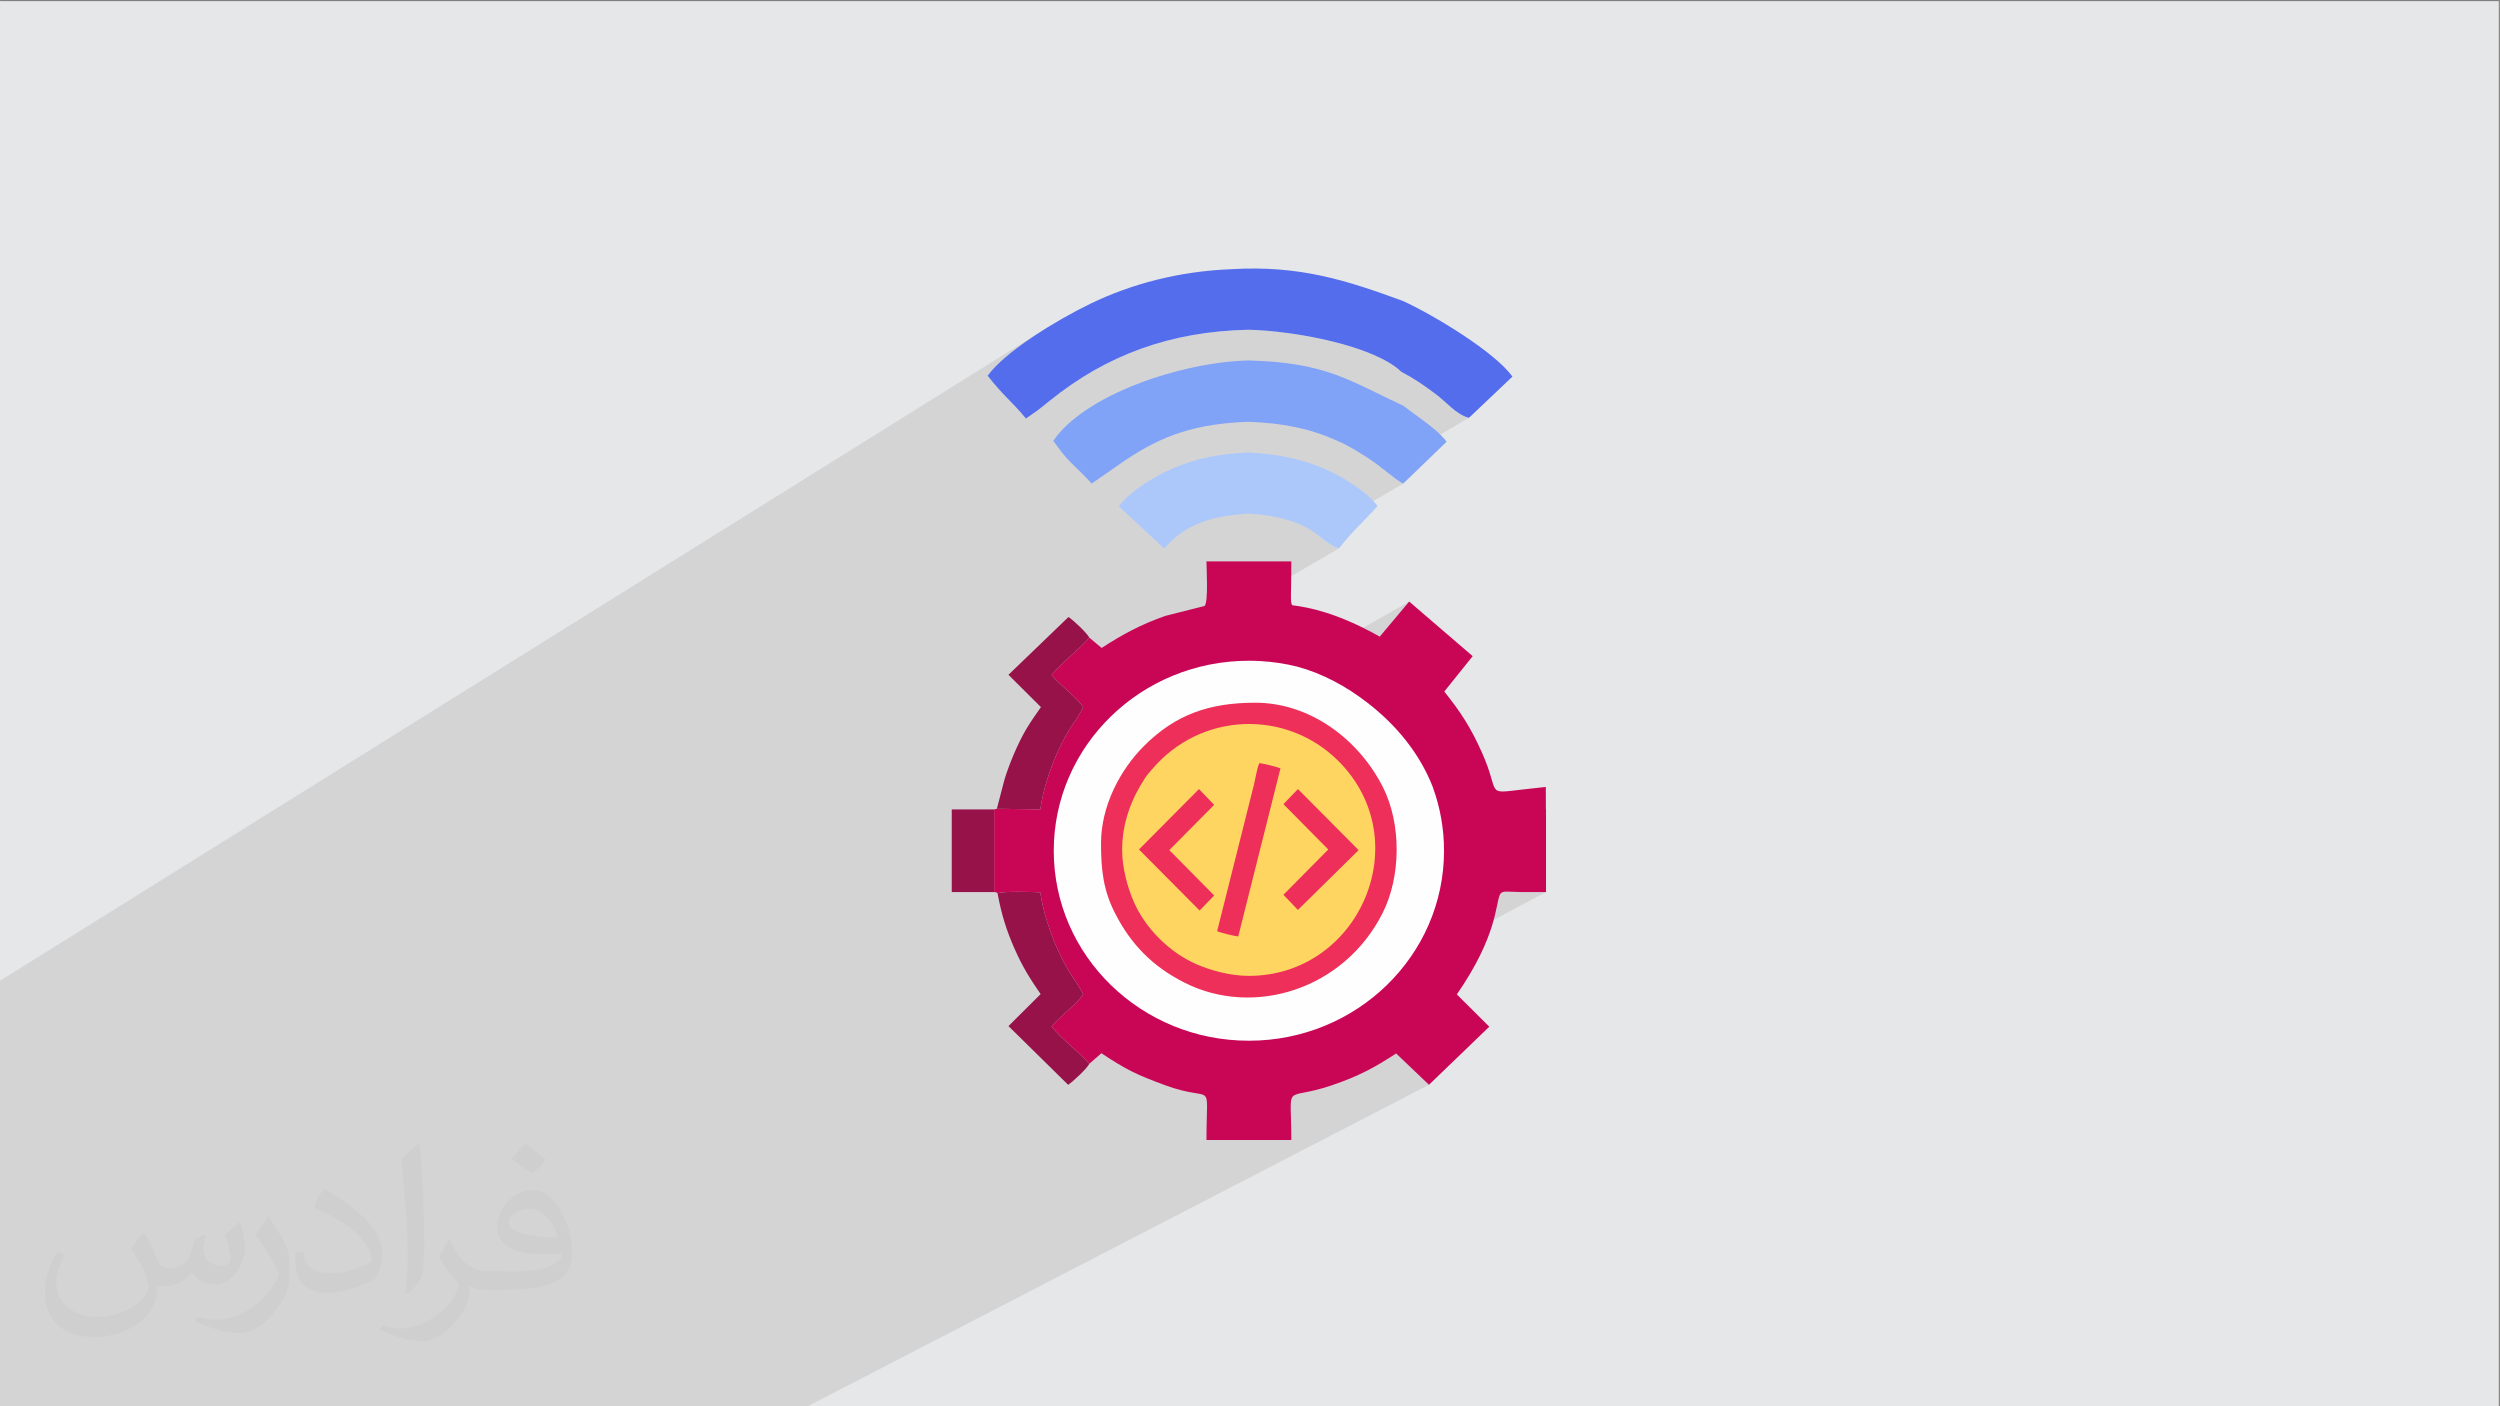 <?xml version="1.0" encoding="UTF-8"?>
<!DOCTYPE svg PUBLIC "-//W3C//DTD SVG 1.1//EN" "http://www.w3.org/Graphics/SVG/1.1/DTD/svg11.dtd">
<!-- Creator: CorelDRAW 2020 (64-Bit) -->
<svg xmlns="http://www.w3.org/2000/svg" xml:space="preserve" width="3.703in" height="2.083in" version="1.1" style="shape-rendering:geometricPrecision; text-rendering:geometricPrecision; image-rendering:optimizeQuality; fill-rule:evenodd; clip-rule:evenodd"
viewBox="0 0 3703.33 2083.33"
 xmlns:xlink="http://www.w3.org/1999/xlink"
 xmlns:xodm="http://www.corel.com/coreldraw/odm/2003">
 <rect x="0" y="0" width="3703.33" height="2083.33" fill="#808080" stroke="none"/>
 <defs>
  <style type="text/css">
   <![CDATA[
    .fil3 {fill:#FEFEFE}
    .fil8 {fill:#ED2F59}
    .fil4 {fill:#546DED}
    .fil5 {fill:#80A3F7}
    .fil10 {fill:#961249}
    .fil6 {fill:#ACC8FB}
    .fil9 {fill:#C90656}
    .fil0 {fill:#E6E7E8}
    .fil7 {fill:#FFD561}
    .fil2 {fill:#373435;fill-opacity:0.031}
    .fil1 {fill:#373435;fill-opacity:0.102}
   ]]>
  </style>
 </defs>
 <g id="Layer_x0020_1">
  <polygon class="fil0" points="-1.67,1.67 3701.66,1.67 3701.66,2084.86 -1.67,2084.86 "/>
  <polygon class="fil1" points="34.85,2084.86 24.52,2084.86 21.55,2084.86 2.2,2084.86 -1.67,2084.86 -1.67,2082.52 -1.67,2079.22 -1.67,2065.26 -1.67,2045.81 -1.67,2044.62 -1.67,2019.16 -1.67,2014.13 -1.67,2012.46 -1.67,2001.79 -1.67,1978.22 -1.67,1970.61 -1.67,1964.5 -1.67,1963.7 -1.67,1945.76 -1.67,1938.13 -1.67,1929.83 -1.67,1914.81 -1.67,1914.07 -1.67,1912.02 -1.67,1904.66 -1.67,1895.54 -1.67,1892.01 -1.67,1891.99 -1.67,1882.33 -1.67,1878.47 -1.67,1877.33 -1.67,1852.74 -1.67,1849.06 -1.67,1840.51 -1.67,1833.74 -1.67,1826.89 -1.67,1826.19 -1.67,1787.82 -1.67,1743.95 -1.67,1734.91 -1.67,1734.45 -1.67,1693.2 -1.67,1688.72 -1.67,1654.19 -1.67,1617.11 -1.67,1607.02 -1.67,1592.69 -1.67,1555.85 -1.67,1547.41 -1.67,1468.43 -1.67,1453.92 1550.97,485.42 1545.43,488.88 1539.93,492.39 1534.47,495.93 1529.09,499.52 1523.78,503.13 1518.56,506.76 1513.46,510.42 1508.47,514.08 1503.61,517.74 1498.91,521.41 1494.37,525.06 1490,528.7 1485.82,532.32 1481.85,535.92 1478.09,539.48 1474.57,543 1471.29,546.48 1468.26,549.9 1465.51,553.27 1463.05,556.57 1467.23,561.89 1471.15,566.72 1474.85,571.11 1478.36,575.14 1481.73,578.88 1484.98,582.39 1488.17,585.75 1491.31,589.01 1494.47,592.25 1497.67,595.54 1500.94,598.94 1504.32,602.52 1507.87,606.35 1511.6,610.49 1514.45,613.75 1603.32,559.03 1611.69,553.89 1620.14,548.95 1628.66,544.2 1637.26,539.66 1645.93,535.31 1654.67,531.16 1663.5,527.2 1672.41,523.43 1681.41,519.86 1690.48,516.49 1699.65,513.3 1708.91,510.31 1718.25,507.52 1727.69,504.91 1737.23,502.5 1746.86,500.28 1756.59,498.25 1766.42,496.41 1776.35,494.76 1786.39,493.3 1796.53,492.02 1806.78,490.94 1817.14,490.04 1827.61,489.33 1838.2,488.81 1848.9,488.48 1855.5,488.68 1862.35,489 1869.46,489.44 1876.78,490 1884.29,490.67 1891.97,491.46 1899.81,492.37 1907.76,493.4 1915.82,494.54 1923.96,495.8 1932.15,497.17 1940.38,498.65 1948.61,500.24 1956.83,501.95 1965.02,503.77 1973.14,505.69 1981.18,507.73 1989.11,509.87 1996.91,512.13 2004.56,514.48 2012.03,516.95 2019.3,519.52 2026.35,522.2 2033.16,524.98 2039.69,527.87 2045.93,530.85 2051.86,533.94 2057.45,537.13 2062.68,540.43 2067.52,543.81 2071.95,547.3 2075.95,550.89 2079.41,552.7 2082.78,554.52 2086.04,556.35 2089.24,558.2 2092.36,560.07 2095.44,561.96 2098.47,563.89 2101.48,565.84 2104.47,567.84 2107.46,569.88 2110.47,571.97 2113.49,574.11 2116.55,576.3 2119.66,578.56 2122.83,580.89 2126.07,583.28 2129.19,585.68 2132.25,588.18 2135.27,590.76 2138.26,593.4 2141.24,596.06 2144.2,598.72 2147.17,601.35 2150.15,603.93 2153.17,606.41 2156.21,608.78 2159.31,611 2162.48,613.06 2165.72,614.92 2169.04,616.55 2172.45,617.93 2175.98,619.03 2047.87,694.12 2049.68,695.55 2052.65,697.91 2055.61,700.27 2058.56,702.59 2061.49,704.87 2064.4,707.09 2067.29,709.22 2070.14,711.24 2072.97,713.15 2075.76,714.91 2078.51,716.52 1950.31,791.29 1953.13,793.45 1956.26,795.91 1959.32,798.32 1962.37,800.68 1965.47,802.96 1968.65,805.14 1971.98,807.2 1975.51,809.14 1979.28,810.93 1983.35,812.54 1596.13,1037.26 1596.17,1037.3 1598.89,1040.25 1600.23,1041.83 1697.31,985.54 1684.48,993.82 1672.07,1002.7 1660.12,1012.15 1648.65,1022.16 1637.66,1032.7 1627.19,1043.76 1617.24,1055.31 1607.85,1067.34 1601.27,1076.66 1700.11,1019.61 1688.38,1026.93 1677.05,1034.78 1666.13,1043.13 1655.64,1051.98 1645.6,1061.3 1636.03,1071.07 1626.94,1081.28 1618.36,1091.92 1610.3,1102.95 1602.78,1114.37 1595.82,1126.16 1589.44,1138.29 1583.65,1150.76 1579.37,1161.31 1740.13,1069.4 1744.85,1066.72 1749.63,1064.19 1754.46,1061.8 1759.34,1059.55 1764.28,1057.44 1769.28,1055.48 1774.34,1053.65 1779.47,1051.95 1784.67,1050.39 1789.94,1048.95 1795.28,1047.64 1800.69,1046.46 1806.19,1045.39 1811.77,1044.46 1817.43,1043.63 1820.78,1043.22 2087.43,891.16 2043.83,943.13 1870.89,1041.41 1874.75,1041.66 1882.22,1042.43 1889.61,1043.5 1896.93,1044.87 1904.17,1046.52 1911.33,1048.44 1918.4,1050.63 1925.38,1053.09 1932.26,1055.81 1939.03,1058.77 1945.7,1061.97 1952.25,1065.41 1958.69,1069.08 1965,1072.97 1971.19,1077.07 1977.24,1081.39 1983.15,1085.9 1988.92,1090.6 1994.54,1095.49 2000.01,1100.56 2005.31,1105.8 2010.46,1111.21 2015.44,1116.78 2020.24,1122.49 2024.87,1128.35 2029.31,1134.35 2033.57,1140.48 2037.63,1146.74 2041.5,1153.11 2045.15,1159.58 2048.61,1166.17 2051.1,1171.35 2053.44,1176.65 2055.61,1182.08 2057.61,1187.62 2059.45,1193.26 2061.13,1198.99 2061.55,1200.61 2122.79,1166.99 2122.85,1166.99 2061.56,1200.63 2062.64,1204.81 2063.99,1210.7 2065.18,1216.67 2066.2,1222.69 2067.07,1228.76 2067.76,1234.88 2068.3,1241.03 2068.68,1247.2 2068.89,1253.4 2068.94,1259.6 2068.83,1265.8 2068.56,1271.99 2068.13,1278.17 2067.53,1284.31 2066.78,1290.43 2065.86,1296.5 2064.79,1302.52 2063.56,1308.48 2062.16,1314.37 2060.61,1320.19 2058.89,1325.91 2057.02,1331.55 2054.99,1337.08 2052.8,1342.5 2050.45,1347.8 2047.94,1352.97 2042.34,1363.39 2036.31,1373.37 2029.88,1382.92 2023.06,1392.04 2015.87,1400.71 2008.33,1408.94 2000.47,1416.73 1992.3,1424.06 1983.83,1430.94 1975.11,1437.37 1966.13,1443.34 1956.93,1448.84 1793.39,1536.33 1805.98,1538.52 1817.07,1539.89 2225.28,1321.98 2227.89,1321.19 2231.18,1320.89 2235.24,1320.94 2240.15,1321.16 2245.98,1321.42 2252.84,1321.54 2257.5,1321.54 2262.17,1321.54 2266.84,1321.54 2271.51,1321.54 2276.17,1321.54 2280.84,1321.54 2285.51,1321.54 2290.18,1321.54 1878.3,1540.41 1878.3,1540.41 1879.56,1540.31 1894.03,1538.52 1908.26,1536.05 1922.25,1532.9 1935.96,1529.11 1949.4,1524.69 1962.52,1519.65 1975.33,1514.01 1987.8,1507.8 1858.72,1576.15 1861.34,1576.21 1877.62,1575.8 1893.68,1574.57 1909.51,1572.54 1925.09,1569.74 1940.4,1566.19 1955.41,1561.9 1970.11,1556.89 1984.47,1551.19 1998.48,1544.81 2012.12,1537.79 1787.65,1655.95 1787.54,1659.57 1787.24,1672.81 1787.11,1688.89 1790.8,1688.89 1918.1,1622.2 1921.76,1620.8 1926.58,1619.62 1932.69,1618.41 1940.25,1616.88 1949.39,1614.78 1960.28,1611.85 1973.04,1607.8 1980.34,1605.26 1987.29,1602.71 1988.95,1602.07 2068.12,1560.7 2116.78,1607.07 1193.42,2084.86 1150.18,2084.86 1070.48,2084.86 1065.18,2084.86 1060.55,2084.86 1034.92,2084.86 1031.44,2084.86 972.88,2084.86 898.03,2084.86 853.71,2084.86 830.98,2084.86 829.91,2084.86 820.19,2084.86 796.2,2084.86 768.15,2084.86 745.23,2084.86 708.31,2084.86 694.54,2084.86 688.67,2084.86 669.95,2084.86 659.6,2084.86 567.44,2084.86 552.9,2084.86 523.67,2084.86 511.69,2084.86 511.1,2084.86 486.15,2084.86 463.89,2084.86 460.91,2084.86 450.77,2084.86 450.71,2084.86 437.8,2084.86 428.37,2084.86 384.16,2084.86 338.62,2084.86 294.24,2084.86 281.76,2084.86 277.81,2084.86 264.22,2084.86 211.26,2084.86 209.24,2084.86 181.93,2084.86 167.37,2084.86 148.87,2084.86 127.42,2084.86 127.41,2084.86 119.83,2084.86 119.82,2084.86 101.81,2084.86 63.43,2084.86 "/>
  <path class="fil2" d="M214.35 1827.91c7,11 12,21 16,32 3,7 5,19 21,19 5,0 11,-1 17,-5 7,-3 12,-9 14,-17l6 -21 15 -7 1 1c-2,8 -3,16 -3,21 0,18 15,24 27,24 7,0 13,-4 13,-10 0,-8 -4,-23 -8,-35 7,-7 14,-14 22,-20l1 1c4,15 6,30 6,40 0,10 -4,20 -8,27 -7,14 -20,25 -36,25 -12,0 -25,-6 -34,-17l-1 0c-9,11 -22,20 -43,20l-7 0c-1,14 -4,24 -9,33 -13,25 -50,42 -85.01,42 -49,0 -73.01,-28 -73.01,-66 0,-23 8,-45 19,-60l10 4c-7,14 -12,27 -12,40 0,35 29,52 62,52 31,0 68.01,-19 75.01,-42 -3,-25 -12,-36 -26,-59 4,-7 10,-15 17,-23l1 0 0 0 0 0 0 0 2 1 0 0 0.02 -0.01 -0.01 0.01 0 0 0 0 0 0 0 0 0 0 0 0 0 0 0 0zm564.05 -133.01c10,6 20,14 30,23 -6,8 -12,15 -21,21 -10,-8 -20,-15 -30,-22 7,-8 14,-15 20,-22l0 0 0 0 0 0 1 0 0 0 0 0zm5 96.01c-17,0 -30,11 -30,19 0,17 33,23 73.01,23 -5,-20 -22,-42 -43,-42l-0.01 0zm-37 93.01c22,0 41,-1 55,-4 16,-4 30,-12 30,-18 0,-2 0,-3 -1,-5 -9,1 -19,1 -29,1 -29,0 -52,-7 -61,-23 -2,-5 -4,-10 -4,-16 0,-16 7,-32 19,-42 10,-9 21,-14 33,-14 20,0 37,16 48,42 6,14 11,30 11,51 0,14 -4,25 -12,34 -16,15 -45,21 -90.01,21l-20 0 0 0 -5 0c-11,0 -19,-2 -25,-7l-1 0c0,3 1,5 1,7 0,10 -3,23 -10,33 -20,30 -42,43 -60,43 -19,0 -42,-7 -63,-17l4 -7c7,3 16,5 29,5 34,0 78.01,-33 84.01,-64 -1,-3 -4,-6 -7,-10 -10,-12 -16,-22 -22,-32 5,-10 10,-18 14,-25l2 0c14,29 28,46 57,46l5 0 0 0 21 0 0 0 0 0 0 0 -3 1 0 0 0 0zm-146.01 31c2,-14 3,-29 3,-43l0 -21c0,-39 -5,-96.01 -9,-133.01 7,-8 17,-17 25,-23l2 1c5,47 7,101.01 7,151.01 0,13 -1,26 -2,35 -1,12 -8,21 -22,35l-3 -1 0 0 0 0 0 0 -1 -1 0 0 0 0zm-151.02 -62.01c1,18 10,33 41,33 20,0 36,-5 55,-14 3,-1 5,-3 5,-5 0,-12 -9,-27 -24,-41 -14,-13 -34,-25 -52,-32 -6,-3 -8,-5 -8,-8 0,-5 7,-16 13,-24l2 0c20,11 43,27 60,44 15,16 25,33 25,51 0,13 -4,26 -11,38 -22,11 -46,20 -70.01,20 -29,0 -48,-14 -48,-45 0,-3 0,-9 1,-16l10 0 0 0 0 0 0 0 1 -1 0 0 0 0 0.01 0zm-52 -52l18 29c7,11 13,22 13,41l0 24c0,19 -12,39 -32,60 -15,14 -29,20 -42,20 -19,0 -40,-6 -65,-17l3 -7c8,2 17,4 28,4 36,0 72.01,-26 89.01,-58 2,-4 3,-7 3,-9 0,-4 -2,-8 -4,-11 -9,-17 -19,-33 -30,-47 6,-9 12,-18 18,-27l1 0 0 -2 0 0 0 0 -0.01 0z"/>
  <g id="_2226362596928">
   <ellipse class="fil3" cx="1861.34" cy="1257.83" rx="316.33" ry="318.38"/>
   <path class="fil4" d="M1848.9 488.48c68.88,1.49 186.75,23.61 227.06,62.42 18.76,9.65 32.61,19.42 50.12,32.39 16.78,12.43 30.79,30.7 49.91,35.74l64.43 -61.09c-25.46,-36.03 -116.01,-90.96 -161.9,-111.95 -82.5,-30.21 -152.51,-53.42 -255.36,-47.17 -76.3,3.06 -147.08,21.68 -207.72,51.02 -51.8,25.06 -127.67,71.87 -152.39,106.75 23.06,29.82 33.41,35.54 56.74,63.43 18.96,-13.22 15.15,-10.22 34.65,-25.97 84.94,-68.62 179.7,-102.97 294.46,-105.55z"/>
   <path class="fil5" d="M1848.9 624.82c51.1,2 90.03,9.35 132.2,28.21 19.67,8.79 34.97,18.61 50.7,29.14 15.79,10.57 32.14,26.24 46.71,34.34l64.4 -62.1c-12.59,-17.97 -46.27,-39.31 -64.4,-53.44 -81.42,-38.15 -115,-63.96 -228.89,-67 -101.98,2.46 -243.92,51.86 -289.39,119.12 10.67,14.14 14.77,21.26 29.52,35.53 10.52,10.17 18.53,17.83 27.34,27.79l49.38 -34.3c58.12,-38.96 106.62,-54.26 182.42,-57.3z"/>
   <path class="fil6" d="M1849.24 761.01c27.31,1.07 54.15,6.39 76.03,15.59 27.77,11.7 35.5,27.79 58.08,35.94 23.06,-28.91 33.63,-36.53 57.26,-62.93 -13.57,-18.75 -47.57,-41.64 -78.38,-55.04 -34.81,-15.13 -70.9,-21.93 -112.6,-24.22 -43.69,2.06 -76.72,8.11 -113.56,24.14 -30.39,13.22 -65.05,36.27 -78.83,55.62l67.57 62.49c27.94,-33.44 67.13,-48.82 124.43,-51.59z"/>
   <g>
    <ellipse class="fil7" cx="1855.73" cy="1260.73" rx="202.44" ry="201.5"/>
    <path class="fil8" d="M1662.24 1258.93c0,-40.06 13.98,-76.13 33.98,-106.26 4.4,-6.63 5.62,-7.42 10.37,-13.02 72.37,-85.45 199.06,-88.89 275.74,-12.56 118.62,118.08 31.46,318.61 -132.45,318.61 -27.7,0 -56.71,-8.33 -76.8,-16.94 -40.26,-17.25 -76.49,-53.32 -93.82,-93.39 -8.65,-20 -17.02,-48.87 -17.02,-76.44zm-31.27 -9.73c0,39.06 3.37,69.19 20.17,102.49 23.97,47.51 56.52,80.45 104.25,104.4 101.53,50.94 235.16,10.23 292.56,-103.11 27.58,-54.45 28.19,-132.27 0.66,-186.81 -35.69,-70.72 -107.78,-125.14 -188.96,-125.14 -68.05,0 -118.04,17.3 -164.67,63.72 -35.92,35.75 -64.01,89.56 -64.01,144.45z"/>
    <path class="fil8" d="M1802.96 1379.55c4.02,1.92 25.6,7.31 31.27,7.78l62.56 -249.02c-4.03,-1.93 -25.61,-7.31 -31.28,-7.79 -3.42,7.09 -5.64,22.32 -7.8,31.15l-54.75 217.87z"/>
    <polygon class="fil8" points="1687.18,1258.45 1777.07,1348.9 1798.59,1326.55 1732.13,1259.39 1798.57,1192.3 1776.07,1168.96 "/>
    <polygon class="fil8" points="1901.16,1191.3 1967.61,1258.46 1901.17,1325.55 1922.62,1347.99 2012.58,1259.41 1922.67,1168.95 "/>
   </g>
   <path class="fil9" d="M1613.65 944.64c-16.04,18.65 -41.03,36.74 -55.91,55.46 10.43,12.98 40.78,35.99 46.82,47.86 -13.63,25.62 -20.48,27.45 -39.24,69.13 -9.94,22.1 -20.73,55.39 -24.32,81.95l-64.37 -0.89 -4 0.95 0 122.44c5.02,0.89 2.12,-0.59 5.05,1.92 7.57,-3.63 56.33,-2.01 63.32,-1.46 3.54,26.43 15.04,60.93 24.87,82.92 17.42,38.95 26.78,45.12 38.69,67.77 -6.13,12.06 -36.39,34.74 -46.82,47.9 14.43,18.49 39.94,36.93 55.84,55.41l17.92 -15.68c37.27,24.65 52.5,32.04 95.25,47.67 73.66,26.92 60.37,-12.94 60.37,80.89l125.76 0c0,-89.67 -13.2,-56.09 60.17,-81.09 39.9,-13.6 63.56,-26.56 95.07,-47.1l48.66 46.37 89.38 -86.07 -48.11 -47.86c59.89,-86.42 57.33,-133.86 63.7,-147.43 3.41,-7.28 11.37,-4.17 31.09,-4.17 12.44,0.01 24.89,0 37.34,0l0 -67.15 0 -55.29 -0.19 0 -0.11 -33.28 -23.94 2.64 -8.76 0.97 -0.21 0.02c-58.41,6.72 -33.65,8.06 -61.86,-54.94 -17.18,-38.35 -32.26,-60.64 -55.62,-90.05l42.06 -52.39 -94.11 -80.92 -43.59 51.97c-62.95,-35.41 -104.95,-43.37 -129.7,-46.51 -3.22,-4.26 -1.26,-17.28 -1.26,-64.88l-125.76 0c0,7.26 3.22,61.94 -2.95,66.02l-57.71 14.6c-36.31,12.56 -64.93,28.24 -94.59,47.57l-18.23 -15.31 0 0.02zm509.2 222.35l-0.06 0c10.54,29.2 16.3,60.6 16.3,93.32 0,155.44 -129.43,281.45 -289.08,281.45 -159.65,0 -289.07,-126.01 -289.07,-281.45 0,-155.44 129.43,-281.45 289.07,-281.45 5.7,0 11.35,0.16 16.97,0.48l0 0 0.35 0.02c18.42,1.06 36.38,3.8 53.72,8.07 38.15,10.22 73,29.28 104.26,53.38 42.33,32.63 77.76,74.85 97.55,126.17z"/>
   <path class="fil10" d="M1613.58 1576.01c-15.89,-18.48 -41.41,-36.92 -55.84,-55.42 10.43,-13.16 40.7,-35.85 46.82,-47.89 -11.91,-22.65 -21.26,-28.81 -38.68,-67.77 -9.84,-22 -21.34,-56.5 -24.87,-82.93 -6.99,-0.55 -55.75,-2.17 -63.32,1.46 5.99,32.38 13.48,55.4 25.04,81.74 12.02,27.39 23.12,44.76 38.76,67.49l-47.63 47.38 88.41 87.02c7.72,-5.19 28.09,-24.38 31.32,-31.08l-0 -0.01z"/>
   <path class="fil10" d="M1476.63 1198.15l64.37 0.89c3.6,-26.57 14.38,-59.85 24.32,-81.95 18.75,-41.68 25.61,-43.51 39.24,-69.13 -6.04,-11.87 -36.4,-34.89 -46.82,-47.86 14.87,-18.72 39.87,-36.8 55.91,-55.46 -3.48,-6.9 -23.53,-25.81 -30.9,-30.61l-88.92 85.63 48.11 47.86c-7.81,11.12 -15.36,21.84 -21.99,33.06 -11.85,20.01 -25.61,52.42 -32.37,75.62l-10.94 41.97 0.01 -0z"/>
   <polygon class="fil10" points="1472.63,1321.55 1472.63,1199.1 1409.81,1199.1 1409.81,1321.55 "/>
  </g>
 </g>
</svg>
